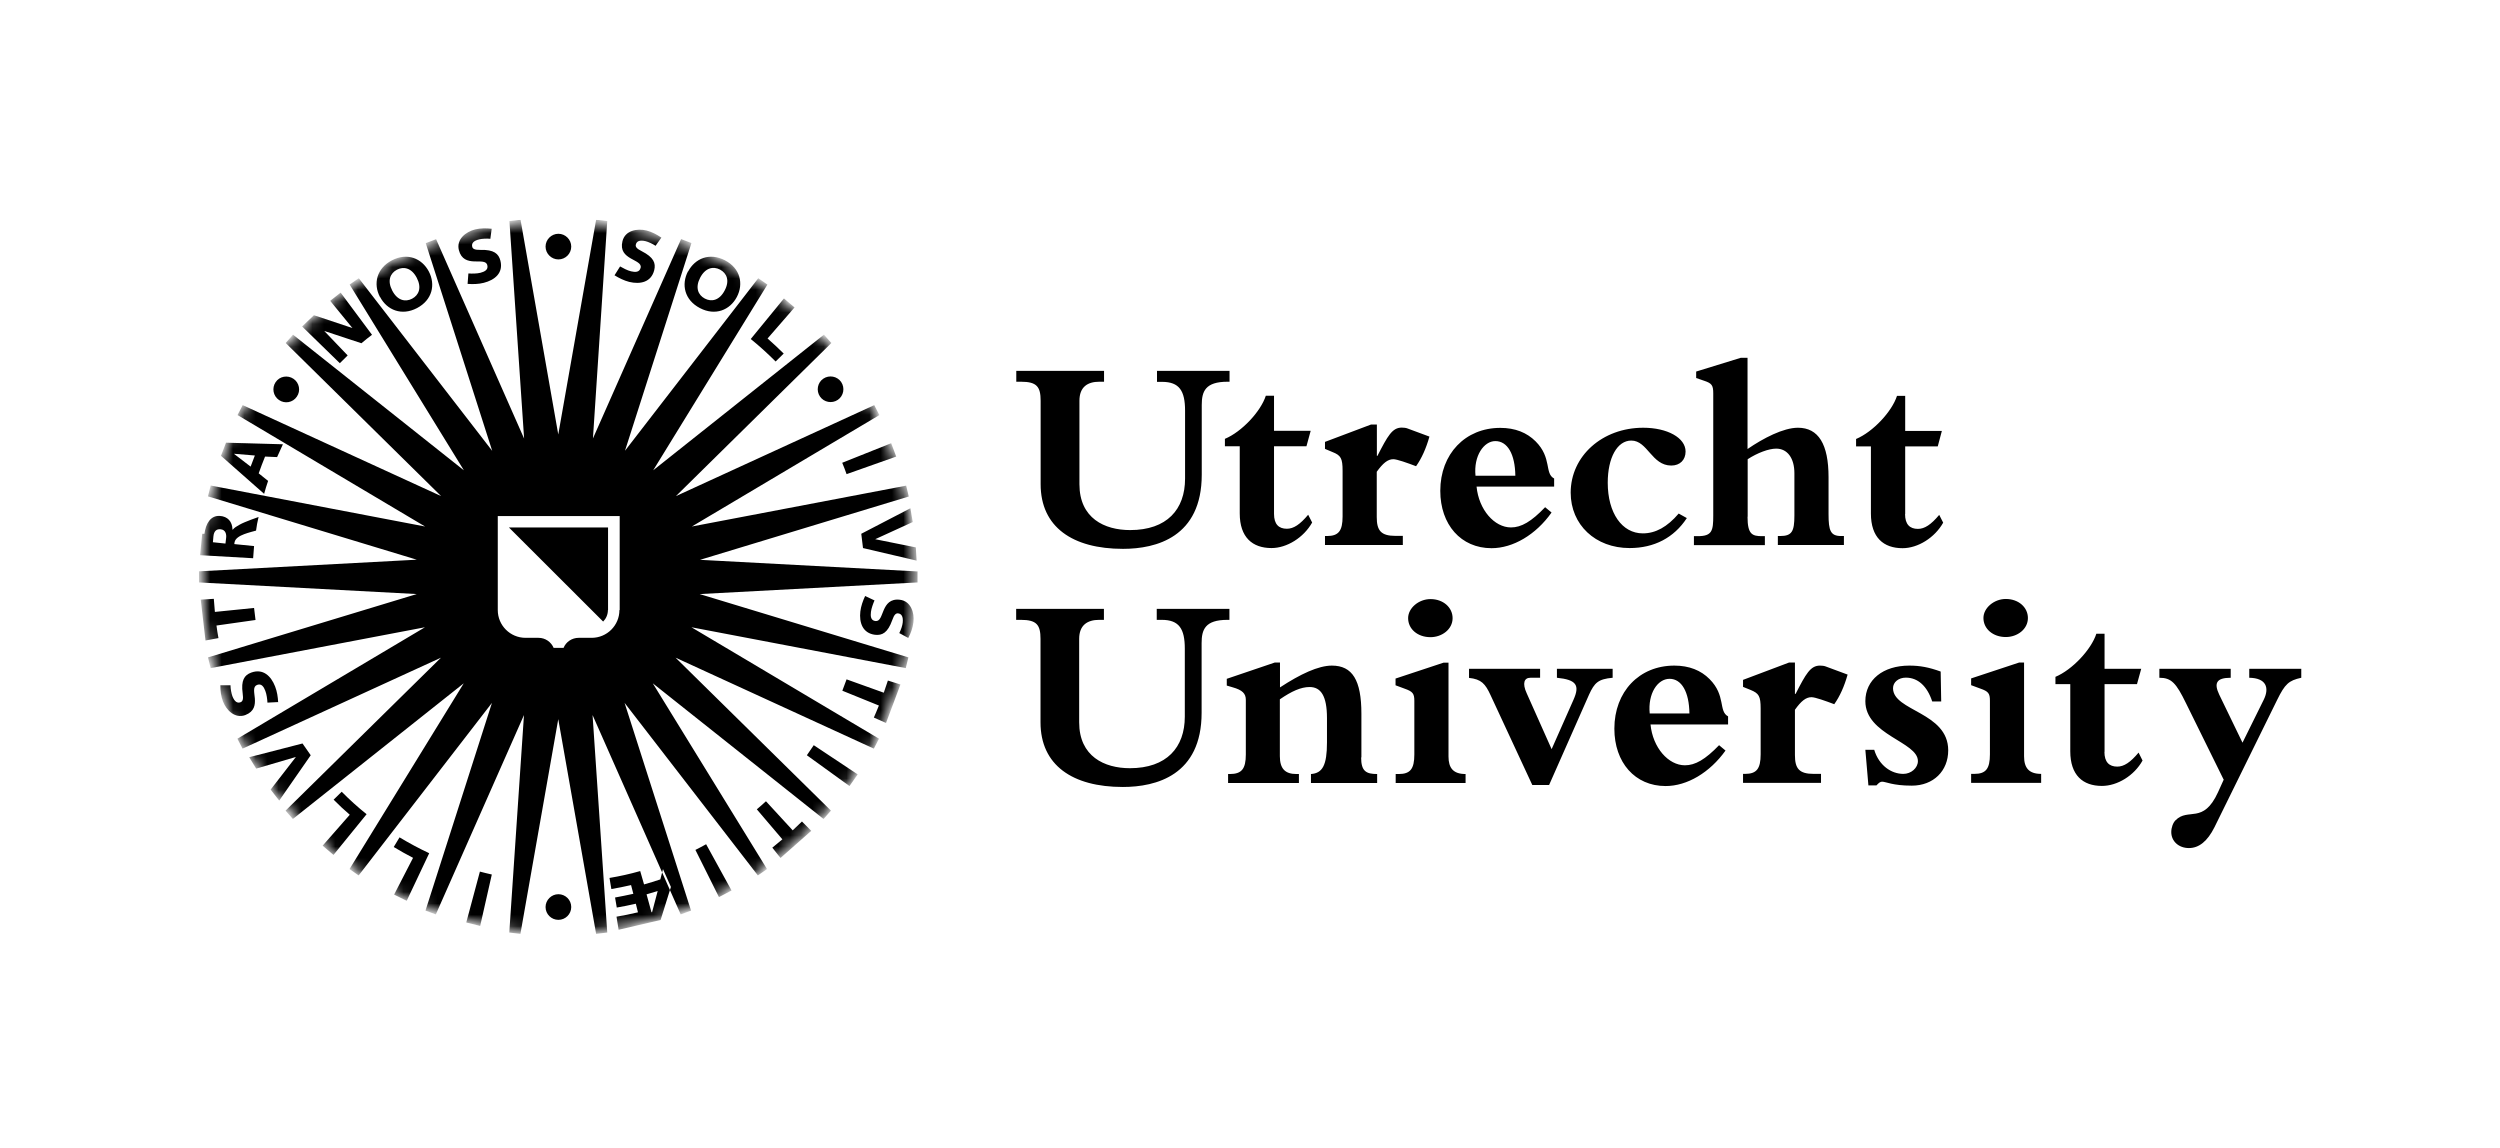 <svg width="220" height="101" viewBox="0 0 220 101" fill="none" xmlns="http://www.w3.org/2000/svg">
<g clip-path="url(#clip0_533_2234)">
<mask id="mask0_533_2234" style="mask-type:luminance" maskUnits="userSpaceOnUse" x="17" y="19" width="64" height="64">
<path d="M49.139 82.099C66.473 82.099 80.51 68.067 80.51 50.765C80.51 33.464 66.461 19.432 49.139 19.432C31.817 19.432 17.756 33.464 17.756 50.765C17.756 68.067 31.805 82.099 49.127 82.099H49.139Z" fill="white"/>
</mask>
<g mask="url(#mask0_533_2234)">
<path d="M69.921 27.053L67.545 29.787C68.034 30.218 68.512 30.66 68.966 31.114L68.255 31.812C67.556 31.114 66.834 30.451 66.065 29.834L68.989 26.262M78.425 39.002L74.115 40.724C74.255 41.05 74.383 41.399 74.499 41.725L78.868 40.178M80.592 48.171L77.016 47.45L80.324 45.937L80.114 44.727L75.792 46.972C75.85 47.391 75.897 47.81 75.944 48.229L80.662 49.334M79.24 60.237L78.134 59.888C78.017 60.248 77.901 60.597 77.773 60.958L74.499 59.783C74.383 60.109 74.255 60.458 74.126 60.783L77.342 62.087C77.202 62.447 77.05 62.796 76.899 63.145L77.971 63.623M75.478 68.149L71.61 65.577C71.412 65.868 71.203 66.182 71.004 66.462L74.755 69.172M71.389 73.117L70.573 72.291C70.306 72.558 70.038 72.814 69.758 73.07L67.405 70.511C67.149 70.743 66.869 70.999 66.601 71.22L68.849 73.862C68.558 74.106 68.255 74.35 67.964 74.594L68.686 75.502M64.376 78.364L62.139 74.292C61.837 74.466 61.511 74.629 61.196 74.792L63.27 78.946M54.439 81.82L54.253 80.668C54.859 80.563 55.465 80.447 56.14 80.284L55.954 79.528C55.348 79.668 54.812 79.772 54.276 79.865L54.125 78.981C54.638 78.888 55.15 78.783 55.733 78.655L55.534 77.887C54.917 78.027 54.358 78.143 53.799 78.236L53.636 77.259C54.544 77.108 55.441 76.91 56.338 76.654L56.676 77.829C57.154 77.689 57.643 77.55 58.109 77.387L58.342 76.479L59.041 78.05L58.132 80.959M57.387 80.261L57.876 78.411C57.55 78.516 57.212 78.609 56.897 78.702L57.328 80.272H57.387V80.261ZM42.254 81.483L43.279 76.957C42.93 76.875 42.569 76.794 42.231 76.701L41.031 81.18M35.789 79.272L37.77 75.083C36.873 74.664 36.011 74.199 35.16 73.687L34.648 74.536C35.207 74.874 35.766 75.188 36.348 75.49L34.682 78.725M29.347 75.234L32.26 71.651C31.491 71.034 30.757 70.371 30.069 69.673L29.359 70.371C29.813 70.836 30.291 71.278 30.78 71.697L28.392 74.42M22.544 67.637L26.039 66.613L23.814 69.487L24.571 70.452L27.343 66.462C27.099 66.124 26.854 65.775 26.621 65.426L21.927 66.636M18.082 56.362L19.224 56.153C19.154 55.78 19.096 55.408 19.049 55.047L22.486 54.559C22.439 54.21 22.393 53.837 22.358 53.5L18.91 53.849C18.875 53.465 18.84 53.081 18.816 52.697L17.663 52.767M17.605 48.857L22.276 49.125C22.299 48.764 22.323 48.415 22.358 48.055L20.622 47.88C20.622 47.88 20.622 47.764 20.645 47.706C20.703 47.391 21.076 47.159 21.484 47.007C21.81 46.879 22.532 46.693 22.532 46.693C22.591 46.286 22.649 45.902 22.754 45.495C22.754 45.495 21.531 45.914 21.088 46.17C20.808 46.333 20.645 46.414 20.482 46.612H20.459C20.447 45.89 20.028 45.448 19.352 45.402C18.537 45.344 18.106 46.077 17.989 46.972H17.791M19.422 46.577C19.876 46.623 19.935 47.054 19.9 47.333C19.876 47.496 19.865 47.682 19.841 47.834L18.735 47.717C18.758 47.531 18.758 47.368 18.781 47.194C18.828 46.728 19.061 46.53 19.434 46.577H19.422ZM19.445 40.108L23.243 43.459C23.348 43.075 23.464 42.691 23.593 42.318L22.765 41.655C22.94 41.155 23.127 40.666 23.325 40.178L24.385 40.224C24.548 39.852 24.723 39.468 24.897 39.096L19.888 38.956M20.61 39.933L22.428 40.084C22.299 40.41 22.171 40.736 22.055 41.062L20.599 39.945L20.61 39.933ZM26.586 28.729L29.906 31.963C30.128 31.73 30.361 31.509 30.594 31.277L28.532 29.124L31.805 30.206C32.108 29.95 32.422 29.694 32.737 29.462L29.976 25.75L29.056 26.471L31.013 28.868L27.623 27.739M54.078 24.226C54.474 24.47 54.917 24.691 55.371 24.807C56.338 25.04 57.305 24.842 57.573 23.772C57.724 23.155 57.526 22.643 56.478 22.108C56 21.875 55.907 21.701 55.954 21.515C56.024 21.235 56.268 21.096 56.816 21.224C57.049 21.282 57.433 21.456 57.69 21.631L58.202 20.91C57.794 20.63 57.375 20.409 56.886 20.281C56.059 20.084 55.01 20.281 54.777 21.224C54.568 22.073 55.022 22.457 55.499 22.736C55.977 23.016 56.478 23.178 56.373 23.574C56.268 23.981 55.884 23.958 55.534 23.877C55.22 23.807 54.812 23.586 54.568 23.446L54.078 24.226ZM60.544 23.877C59.938 25.029 60.229 26.401 61.592 27.111C62.943 27.821 64.236 27.286 64.842 26.134C65.448 24.982 65.157 23.621 63.805 22.911C62.454 22.201 61.161 22.736 60.555 23.888L60.544 23.877ZM61.615 24.435C62.07 23.562 62.769 23.411 63.363 23.725C63.957 24.04 64.236 24.691 63.77 25.564C63.316 26.436 62.617 26.588 62.023 26.273C61.429 25.959 61.161 25.308 61.615 24.435ZM76.13 52.453C75.932 52.872 75.769 53.337 75.711 53.802C75.594 54.791 75.909 55.722 77.004 55.862C77.633 55.932 78.122 55.687 78.518 54.57C78.693 54.058 78.856 53.954 79.042 53.977C79.322 54.012 79.497 54.245 79.439 54.791C79.415 55.036 79.287 55.431 79.136 55.711L79.928 56.141C80.161 55.699 80.324 55.257 80.382 54.757C80.487 53.919 80.149 52.895 79.194 52.779C78.332 52.674 77.994 53.174 77.773 53.674C77.551 54.175 77.458 54.698 77.039 54.652C76.619 54.605 76.596 54.21 76.643 53.849C76.678 53.535 76.841 53.104 76.957 52.837L76.118 52.441L76.13 52.453ZM24.478 61.807C24.454 61.342 24.385 60.853 24.21 60.411C23.849 59.48 23.138 58.806 22.101 59.19C21.507 59.411 21.193 59.864 21.356 61.028C21.437 61.551 21.344 61.726 21.169 61.796C20.901 61.901 20.645 61.773 20.447 61.261C20.366 61.028 20.284 60.621 20.284 60.306H19.387C19.387 60.783 19.445 61.261 19.62 61.726C19.923 62.517 20.692 63.262 21.589 62.924C22.404 62.61 22.462 62.017 22.428 61.47C22.381 60.923 22.23 60.423 22.626 60.272C23.022 60.12 23.22 60.458 23.348 60.795C23.464 61.086 23.523 61.551 23.534 61.831L24.454 61.784L24.478 61.807ZM33.448 26.134C34.053 27.286 35.346 27.821 36.698 27.111C38.049 26.401 38.34 25.04 37.735 23.888C37.129 22.736 35.836 22.201 34.484 22.911C33.133 23.621 32.83 24.982 33.436 26.134H33.448ZM34.519 25.575C34.065 24.703 34.333 24.051 34.927 23.737C35.521 23.423 36.22 23.574 36.675 24.447C37.129 25.319 36.861 25.971 36.267 26.285C35.673 26.599 34.974 26.448 34.519 25.575ZM41.148 24.982C41.614 25.017 42.115 25.005 42.569 24.889C43.536 24.645 44.305 24.028 44.037 22.946C43.885 22.329 43.466 21.957 42.289 21.992C41.754 22.003 41.59 21.887 41.556 21.712C41.486 21.433 41.637 21.189 42.184 21.061C42.417 21.003 42.837 20.979 43.151 21.014L43.268 20.13C42.779 20.072 42.301 20.072 41.812 20.188C40.985 20.398 40.146 21.061 40.379 22.003C40.589 22.841 41.171 22.981 41.719 23.004C42.266 23.027 42.79 22.934 42.883 23.341C42.988 23.749 42.627 23.912 42.278 24.005C41.963 24.086 41.509 24.086 41.218 24.063L41.148 24.982ZM49.139 22.829C49.768 22.829 50.269 22.317 50.269 21.701C50.269 21.084 49.757 20.572 49.139 20.572C48.522 20.572 48.009 21.084 48.009 21.701C48.009 22.317 48.522 22.829 49.139 22.829ZM72.158 34.895C72.507 35.407 73.218 35.535 73.73 35.186C74.243 34.837 74.371 34.127 74.022 33.615C73.672 33.103 72.962 32.975 72.449 33.324C71.936 33.673 71.808 34.383 72.158 34.895ZM48.009 79.819C48.009 80.447 48.522 80.947 49.139 80.947C49.757 80.947 50.269 80.447 50.269 79.819C50.269 79.19 49.757 78.69 49.139 78.69C48.522 78.69 48.009 79.202 48.009 79.819ZM26.12 34.907C26.482 34.395 26.342 33.685 25.829 33.336C25.317 32.987 24.606 33.103 24.256 33.627C23.907 34.139 24.035 34.849 24.548 35.198C25.06 35.558 25.771 35.43 26.12 34.907ZM53.508 53.686V46.414H44.782L53.077 54.698C53.333 54.442 53.496 54.082 53.496 53.686H53.508ZM80.778 50.289L61.604 49.265L79.974 43.691L79.741 42.737L60.881 46.333L77.388 36.524L76.934 35.651L59.483 43.657L73.16 30.183L72.507 29.45L57.48 41.388L67.533 25.04L66.729 24.482L54.999 39.666L60.846 21.387L59.938 21.038L52.179 38.584L53.438 19.455L52.459 19.339L49.127 38.234L45.807 19.339L44.829 19.455L46.122 38.595L38.375 21.049L37.467 21.398L43.315 39.677L31.572 24.482L30.768 25.04L40.822 41.388L25.782 29.45L25.142 30.183L38.818 43.657L21.356 35.651L20.901 36.524L37.408 46.333L18.537 42.726L18.304 43.68L36.675 49.253L17.5 50.277V51.254L36.675 52.278L18.304 57.851L18.537 58.794L37.397 55.199L20.89 65.007L21.344 65.88L38.806 57.875L25.13 71.337L25.771 72.07L40.81 60.132L30.757 76.479L31.561 77.038L43.291 61.854L37.443 80.133L38.352 80.47L46.11 62.924L44.817 82.064L45.796 82.181L49.127 63.285L52.459 82.181L53.438 82.064L52.145 62.924L59.903 80.47L60.812 80.133L54.964 61.854L66.694 77.038L67.498 76.479L57.445 60.132L72.472 72.07L73.125 71.337L59.449 57.875L76.899 65.88L77.353 65.007L60.846 55.199L79.706 58.794L79.939 57.851L61.569 52.278L80.743 51.254V50.277L80.778 50.289ZM54.509 53.686C54.509 55.036 53.414 56.129 52.063 56.129H50.921C50.327 56.129 49.803 56.49 49.593 57.014H48.72C48.498 56.49 47.986 56.129 47.392 56.129H46.25C44.899 56.129 43.804 55.036 43.804 53.686V45.413H54.533V53.686H54.509Z" fill="black"/>
</g>
<path d="M101.804 32.638H108.2V33.592H108.025C106.056 33.592 105.754 34.453 105.754 35.64V41.771C105.754 47.263 101.758 48.299 98.822 48.299C94.384 48.299 91.576 46.379 91.576 42.609V35.267C91.576 34.034 91.239 33.592 89.853 33.592H89.433V32.638H97.156V33.592H96.737C95.7 33.592 94.99 34.057 94.99 35.267V42.609C94.99 45.611 97.203 46.647 99.451 46.647C102.69 46.647 104.286 44.831 104.286 42.12V36.14C104.286 34.395 103.785 33.603 102.259 33.603H101.816V32.649L101.804 32.638ZM112.114 45.227C112.114 46.135 112.533 46.53 113.244 46.53C113.838 46.53 114.397 46.158 115.119 45.297L115.469 45.983C114.723 47.31 113.244 48.229 111.893 48.229C110.215 48.229 109.097 47.286 109.097 45.181V39.27H107.792V38.618C109.272 38.002 110.949 36.21 111.392 34.825H112.114V37.908H115.341L114.968 39.27H112.114V45.227ZM123.46 47.961H116.599V47.17H116.774C117.787 47.17 118.148 46.728 118.148 45.448V41.434C118.148 40.329 117.997 40.073 117.263 39.782L116.599 39.502V38.886L120.641 37.362H121.165V40.119H121.212C122.121 38.351 122.517 37.629 123.355 37.629C123.53 37.629 123.728 37.653 123.845 37.699L125.79 38.42C125.499 39.456 125.103 40.34 124.614 41.027C123.845 40.736 122.936 40.41 122.61 40.41C122.121 40.41 121.701 40.759 121.154 41.515V45.506C121.154 46.693 121.526 47.158 122.808 47.158H123.449V47.95L123.46 47.961ZM136.531 45.111C135.156 47.054 133.152 48.241 131.254 48.241C128.563 48.241 126.745 46.169 126.745 43.191C126.745 39.945 128.947 37.653 132.022 37.653C133.339 37.653 134.364 38.071 135.133 38.839C136.589 40.294 135.902 41.667 136.764 42.109V42.819H129.937C130.135 44.866 131.51 46.414 132.966 46.414C133.875 46.414 134.76 45.902 135.971 44.634L136.531 45.099V45.111ZM133.35 41.864C133.327 39.968 132.663 38.816 131.591 38.816C130.578 38.816 129.669 40.119 129.844 41.864H133.35ZM148.436 45.599C147.306 47.321 145.57 48.229 143.404 48.229C140.398 48.229 138.22 46.181 138.22 43.354C138.22 40.131 141.004 37.641 144.603 37.641C146.724 37.641 148.331 38.525 148.331 39.735C148.331 40.468 147.842 40.968 147.073 40.968C145.349 40.968 144.988 38.77 143.555 38.77C142.32 38.77 141.481 40.27 141.481 42.481C141.481 45.146 142.74 46.937 144.568 46.937C145.687 46.937 146.712 46.379 147.725 45.192L148.436 45.588V45.599ZM153.783 45.483C153.783 47.031 154.202 47.182 155.064 47.182H155.309V47.973H149.065V47.182H149.415C150.673 47.182 150.766 46.693 150.766 45.378V34.616C150.766 33.906 150.638 33.731 149.974 33.51L149.263 33.266V32.696L153.189 31.486H153.783V39.514C155.169 38.56 156.94 37.641 158.221 37.641C160.027 37.641 160.912 39.095 160.912 41.992V45.25C160.912 46.705 161.087 47.17 162.019 47.17H162.264V47.961H156.451V47.17H156.649C157.685 47.17 157.907 46.775 157.907 45.367V41.643C157.907 40.317 157.289 39.479 156.311 39.479C155.647 39.479 154.657 39.852 153.795 40.41V45.46L153.783 45.483ZM167.645 45.239C167.645 46.146 168.065 46.542 168.775 46.542C169.37 46.542 169.929 46.169 170.651 45.309L171 45.995C170.255 47.321 168.775 48.241 167.424 48.241C165.747 48.241 164.64 47.298 164.64 45.192V39.281H163.335V38.63C164.815 38.013 166.492 36.221 166.935 34.837H167.657V37.92H170.884L170.523 39.281H167.657V45.239H167.645Z" fill="black"/>
<path d="M101.805 53.581H108.189V54.547H108.014C106.045 54.547 105.742 55.408 105.742 56.595V62.726C105.742 68.218 101.747 69.254 98.811 69.254C94.373 69.254 91.565 67.334 91.565 63.564V56.222C91.565 54.989 91.228 54.547 89.841 54.547H89.422V53.581H97.145V54.547H96.726C95.689 54.547 94.967 55.012 94.967 56.222V63.564C94.967 66.566 97.192 67.602 99.428 67.602C102.667 67.602 104.263 65.775 104.263 63.064V57.083C104.263 55.338 103.762 54.547 102.236 54.547H101.793V53.581H101.805ZM119.78 66.659C119.78 67.869 120.222 68.114 121.189 68.114V68.905H115.365V68.114C116.378 68.044 116.774 67.346 116.774 65.333V63.192C116.774 61.225 116.227 60.458 115.248 60.458C114.479 60.458 113.664 60.83 112.627 61.54V66.543C112.627 67.648 113.093 68.114 114.083 68.114H114.304V68.905H108.072V68.114H108.224C109.26 68.114 109.633 67.671 109.633 66.391V61.586C109.633 61.039 109.342 60.725 108.468 60.481L107.956 60.33V59.736L112.173 58.305H112.639V60.492C114.433 59.317 116.017 58.573 117.205 58.573C119.011 58.573 119.803 59.852 119.803 62.808V66.659H119.78ZM128.982 68.905H122.82V68.114H123.088C124.101 68.114 124.462 67.671 124.462 66.391V61.668C124.462 61.028 124.311 60.853 123.624 60.609L122.808 60.306V59.713L127.025 58.317H127.468V66.566C127.468 67.578 127.876 68.114 128.971 68.114V68.905H128.982ZM127.829 54.396C127.829 55.385 126.886 56.071 125.884 56.071C124.742 56.071 123.915 55.35 123.915 54.396C123.915 53.511 124.847 52.72 125.884 52.72C127.014 52.72 127.829 53.465 127.829 54.396ZM129.262 58.852H135.529V59.643H134.667C134.143 59.643 133.933 60.108 134.353 61.016L136.543 65.926L138.465 61.586C139.036 60.306 138.744 59.818 137.009 59.643V58.852H141.913V59.643C140.631 59.759 140.317 60.085 139.839 61.121L136.321 69.079H134.842L131.172 61.179C130.706 60.167 130.357 59.771 129.274 59.655V58.864L129.262 58.852ZM151.85 66.043C150.463 67.986 148.471 69.172 146.573 69.172C143.882 69.172 142.064 67.101 142.064 64.123C142.064 60.865 144.254 58.573 147.341 58.573C148.646 58.573 149.683 58.992 150.44 59.759C151.896 61.214 151.209 62.587 152.071 63.041V63.75H145.245C145.443 65.798 146.817 67.346 148.273 67.346C149.182 67.346 150.067 66.834 151.279 65.577L151.85 66.054V66.043ZM148.669 62.785C148.646 60.888 147.982 59.736 146.922 59.736C145.862 59.736 145 61.039 145.175 62.785H148.681H148.669ZM160.237 68.893H153.387V68.102H153.562C154.576 68.102 154.937 67.66 154.937 66.38V62.366C154.937 61.26 154.785 61.016 154.051 60.714L153.387 60.446V59.829L157.43 58.305H157.954V61.063H158.012C158.921 59.294 159.317 58.573 160.155 58.573C160.33 58.573 160.528 58.596 160.645 58.642L162.59 59.364C162.299 60.399 161.903 61.284 161.414 61.97C160.645 61.679 159.736 61.353 159.41 61.353C158.921 61.353 158.501 61.691 157.954 62.459V66.45C157.954 67.636 158.327 68.102 159.608 68.102H160.249V68.893H160.237ZM164.139 65.984H164.932C165.351 67.369 166.434 68.102 167.494 68.102C168.182 68.102 168.776 67.578 168.776 66.973C168.776 65.275 164.151 64.681 164.151 61.703C164.151 59.829 165.7 58.573 168.019 58.573C168.962 58.573 169.754 58.724 170.779 59.096L170.826 61.726H170.034C169.591 60.376 168.776 59.632 167.716 59.632C167.075 59.632 166.586 60.027 166.586 60.562C166.586 62.587 171.443 62.657 171.443 66.031C171.443 67.846 170.139 69.137 168.24 69.137C166.539 69.137 165.968 68.788 165.619 68.788C165.467 68.788 165.328 68.893 165.13 69.114H164.419L164.151 65.984H164.139ZM179.621 68.893H173.459V68.102H173.738C174.752 68.102 175.113 67.66 175.113 66.38V61.656C175.113 61.016 174.973 60.842 174.274 60.597L173.459 60.295V59.701L177.676 58.305H178.118V66.554C178.118 67.567 178.538 68.102 179.621 68.102V68.893ZM178.456 54.384C178.456 55.373 177.524 56.059 176.511 56.059C175.381 56.059 174.542 55.338 174.542 54.384C174.542 53.5 175.474 52.709 176.511 52.709C177.641 52.709 178.456 53.453 178.456 54.384ZM185.189 66.159C185.189 67.066 185.609 67.462 186.319 67.462C186.914 67.462 187.473 67.09 188.195 66.229L188.544 66.927C187.811 68.253 186.331 69.161 184.968 69.161C183.291 69.161 182.184 68.218 182.184 66.112V60.202H180.879V59.562C182.359 58.945 184.036 57.153 184.479 55.769H185.201V58.852H188.428L188.055 60.202H185.201V66.17L185.189 66.159ZM195.674 68.637L195.184 69.719C193.88 72.57 192.575 71.046 191.445 72.186C191.224 72.407 191.072 72.826 191.072 73.221C191.072 74.036 191.736 74.629 192.622 74.629C193.507 74.629 194.252 74.036 194.87 72.802L200.392 61.586C201.079 60.19 201.405 59.887 202.512 59.643V58.852H197.934V59.643C199.413 59.666 199.728 60.504 199.215 61.563L197.34 65.356L195.289 61.121C194.823 60.132 195.021 59.643 196.303 59.643V58.852H190.024V59.643C191.084 59.643 191.503 60.108 192.365 61.877L195.697 68.637H195.674Z" fill="black"/>
</g>
<defs>
<clipPath id="clip0_533_2234">
<rect width="185" height="62.853" fill="white" transform="translate(17.5 19.339)"/>
</clipPath>
</defs>
</svg>
